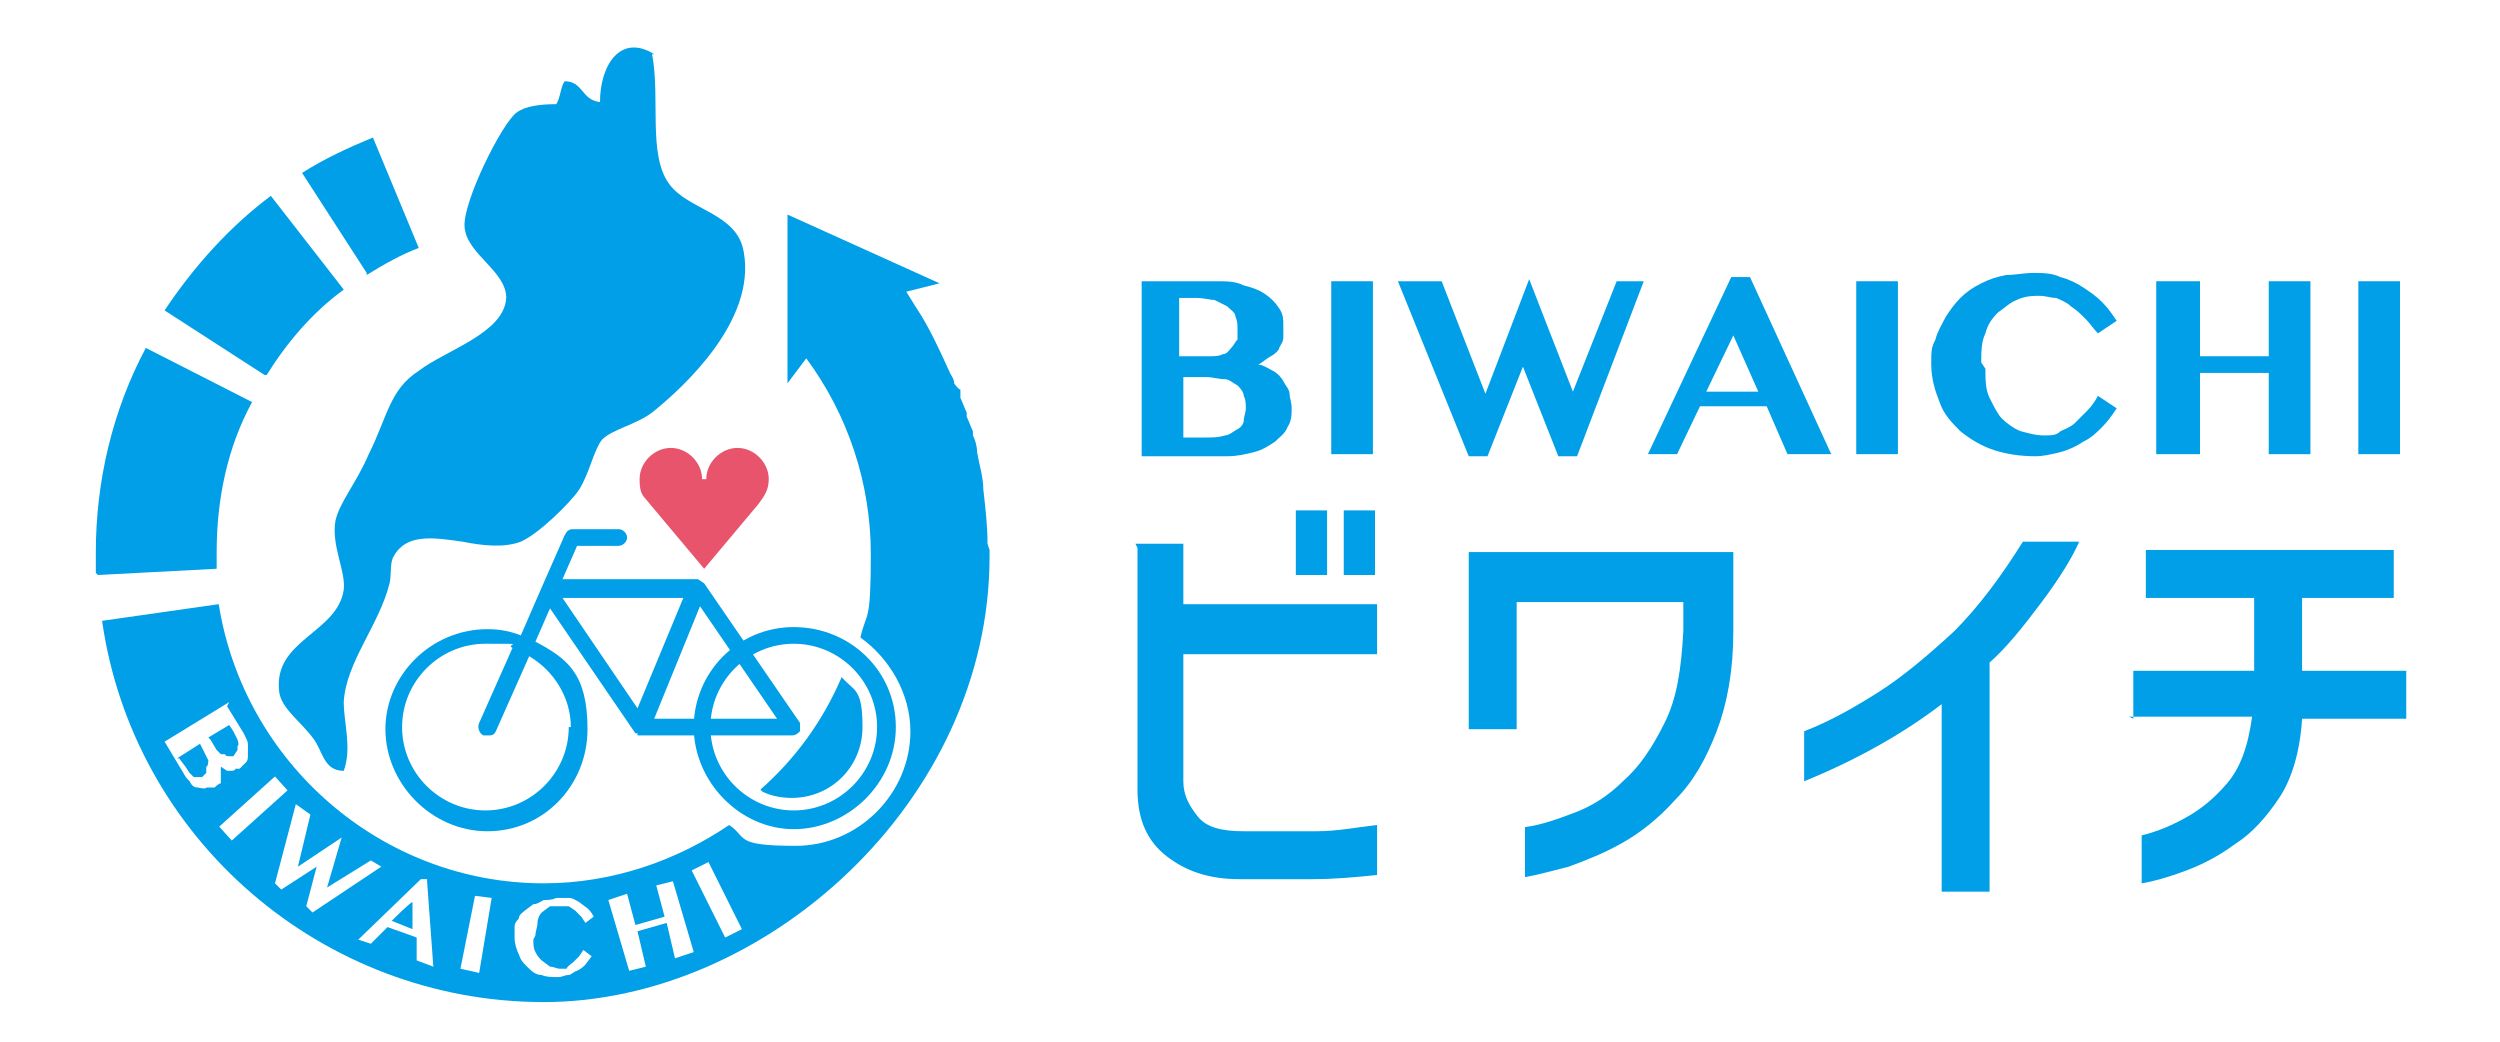 <?xml version="1.0" encoding="UTF-8"?>
<svg id="_レイヤー_1" data-name="レイヤー_1" xmlns="http://www.w3.org/2000/svg" version="1.1" viewBox="0 0 120 50">
  <!-- Generator: Adobe Illustrator 29.7.1, SVG Export Plug-In . SVG Version: 2.1.1 Build 8)  -->
  <defs>
    <style>
      .st0 {
        fill: #e8546b;
      }

      .st1 {
        fill: #009fe8;
      }

      .st2 {
        fill: #fff;
      }
    </style>
  </defs>
  <rect class="st2" x="-2.4" y="-.5" width="124.6" height="51.2"/>
  <path class="st1" d="M31.3,2.6c.4,2.1-.2,4.8.8,6.2.9,1.3,3.3,1.4,3.6,3.3.6,3.3-2.9,6.5-4.4,7.7-.8.6-1.9.8-2.4,1.3-.4.5-.6,1.6-1.1,2.4-.4.6-1.9,2.1-2.8,2.5-.8.3-1.8.2-2.8,0-1.4-.2-2.7-.4-3.3.7-.2.3-.1.9-.2,1.3-.5,2-2.1,3.8-2.2,5.7,0,1,.4,2.2,0,3.3-1,0-1-1-1.5-1.6-.6-.8-1.5-1.4-1.6-2.2-.3-2.5,2.8-2.8,3.1-4.9.1-.9-.6-2.1-.4-3.3.2-.9,1-1.8,1.6-3.2.9-1.8,1-3.1,2.4-4,1.3-1,4.1-1.8,4.2-3.5,0-1.3-1.9-2.1-2-3.4-.1-1.2,1.8-5,2.5-5.5.4-.3,1.1-.4,1.9-.4.2-.3.2-.8.4-1.1.9,0,.8.9,1.7,1,0-1.8,1-3.3,2.6-2.3"/>
  <path class="st1" d="M17.6,13.1l-3.1-4.8c1.1-.7,2.2-1.2,3.4-1.7l2.2,5.3c-.8.3-1.7.8-2.5,1.3"/>
  <path class="st1" d="M12.7,18l-4.8-3.1c1.4-2.1,3.1-4,5.1-5.5l3.5,4.5c-1.5,1.1-2.7,2.5-3.7,4.1"/>
  <path class="st1" d="M4.6,27.5v-1c0-3.4.8-6.8,2.4-9.8l5.1,2.6c-1.2,2.2-1.7,4.7-1.7,7.2v.8l-5.7.3Z"/>
  <path class="st1" d="M47.4,26.1c0-.9-.1-1.7-.2-2.6,0-.6-.2-1.2-.3-1.8h0c0-.3-.1-.6-.2-.8v-.2c-.1-.2-.2-.5-.3-.7v-.2c-.1-.2-.2-.5-.3-.7v-.4c-.1,0-.3-.3-.3-.3,0-.2-.1-.3-.2-.5h0c-.5-1.1-1-2.2-1.6-3.1l-.5-.8,1.6-.4-7.3-3.3v8.1c0,0,.9-1.2.9-1.2,2,2.7,3.1,6,3.1,9.4s-.2,2.7-.5,4c1.4,1,2.4,2.7,2.4,4.5,0,3-2.5,5.5-5.5,5.5s-2.3-.4-3.2-1c-2.5,1.7-5.6,2.8-8.9,2.8-7.8,0-14.4-5.8-15.6-13.4l-5.6.8c1.5,10.5,10.6,18.3,21.2,18.3s21.4-9.6,21.4-21.4v-.3Z"/>
  <path class="st1" d="M36.6,38c.4.2.9.3,1.4.3,1.9,0,3.4-1.5,3.4-3.4s-.4-1.7-1-2.4c-.9,2.1-2.2,3.9-3.9,5.4"/>
  <path class="st0" d="M33.7,23c0-.8-.7-1.5-1.5-1.5s-1.5.7-1.5,1.5.2.8.5,1.2l2.6,3.1,2.6-3.1c.3-.4.5-.7.5-1.2,0-.8-.7-1.5-1.5-1.5-.8,0-1.5.7-1.5,1.5"/>
  <path class="st2" d="M10.9,33.9l.8,1.3c.1.2.2.4.2.5,0,.2,0,.3,0,.5s0,.3-.1.4l-.3.3h-.2c0,.1-.2.1-.2.1h-.2c0,0-.3-.2-.3-.2v.3s0,.3,0,.3v.2c-.1,0-.3.2-.3.2h-.4c0,.1-.4,0-.4,0-.2,0-.3-.1-.4-.3-.1-.1-.2-.2-.3-.4l-.9-1.5,3.1-1.9ZM8.6,36.4l.3.4.2.3.2.2h.2s.2,0,.2,0l.2-.2v-.3c.1,0,.1-.3.1-.3l-.2-.4-.2-.4-1.1.7ZM10.1,35.5l.3.5.2.2h.2c0,.1.2.1.2.1h.2c0,0,.2-.3.2-.3v-.2c.1,0,0-.3,0-.3l-.2-.4-.2-.3-1,.6Z"/>
  <rect class="st2" x="10.4" y="38.4" width="3.6" height=".9" transform="translate(-22.9 18.1) rotate(-42)"/>
  <polygon class="st2" points="14.9 39.1 14.3 41.6 16.4 40.2 15.7 42.6 17.8 41.3 18.3 41.6 15 43.8 14.7 43.5 15.2 41.6 13.5 42.7 13.2 42.4 14.2 38.6 14.9 39.1"/>
  <path class="st2" d="M20.5,42.3l.3,4.1-.8-.3v-1.1c0,0-1.4-.5-1.4-.5l-.8.8-.6-.2,3-2.9h.3ZM18.8,44.2l1,.4v-1.3c-.1,0-1,.9-1,.9Z"/>
  <polygon class="st2" points="22.8 43 23.6 43.1 23 46.7 22.1 46.5 22.8 43"/>
  <path class="st2" d="M25.6,45.1c0,.2,0,.4.1.6.1.2.2.3.3.4l.4.3c.2,0,.3.1.5.1h.3c0-.1.3-.3.3-.3l.3-.3.2-.3.4.3-.3.4c-.1.1-.2.2-.4.3-.1,0-.3.2-.4.2-.2,0-.3.1-.5.1-.3,0-.6,0-.8-.1-.3,0-.5-.2-.7-.4-.2-.2-.3-.3-.4-.6-.1-.2-.2-.5-.2-.8s0-.4,0-.5c0-.2.1-.3.2-.4,0-.2.2-.3.3-.4l.4-.3c.2,0,.3-.1.5-.2.2,0,.4,0,.6-.1.2,0,.4,0,.6,0,.2,0,.3.1.5.2l.4.3c.1.1.2.2.3.4l-.4.3-.2-.3-.3-.3-.3-.2h-.4c-.2,0-.3,0-.5,0l-.4.3c-.1.1-.2.3-.2.5,0,.2-.1.4-.1.6"/>
  <polygon class="st2" points="30.6 44.7 31 46.4 30.2 46.6 29.2 43.2 30.1 42.9 30.5 44.4 31.9 44 31.5 42.5 32.3 42.3 33.3 45.7 32.4 46 32 44.3 30.6 44.7"/>
  <rect class="st2" x="34" y="41.4" width=".9" height="3.6" transform="translate(-15.7 19.9) rotate(-26.5)"/>
  <path class="st1" d="M38.4,34.7l-4.6-6.7-.3-.2h-6.5l.7-1.6h2c.2,0,.4-.2.4-.4s-.2-.4-.4-.4h-2.2c-.2,0-.3.1-.4.3l-1.1,2.5h0s-1,2.3-1,2.3c-.5-.2-1-.3-1.6-.3-2.7,0-4.9,2.2-4.9,4.8s2.2,4.9,4.9,4.9,4.8-2.2,4.8-4.9-1-3.4-2.5-4.2l.7-1.6,4.1,6h0c0,0,0,0,0,0h.1c0,.1,0,.1,0,.1h.1s7.3,0,7.3,0c.2,0,.3-.1.4-.2v-.4ZM27.3,34.9c0,2.2-1.8,4-4,4s-4-1.8-4-4,1.8-4,4-4,.9,0,1.3.2l-1.6,3.6c-.1.2,0,.5.2.6h.2c.2,0,.3,0,.4-.2l1.6-3.6c1.2.7,2,2,2,3.4M32.8,28.7l-2.2,5.3-3.6-5.3h5.7ZM31.4,34.5l2.2-5.4,3.7,5.4h-5.8Z"/>
  <path class="st1" d="M38.1,30.1c-2.7,0-4.8,2.2-4.8,4.8s2.2,4.9,4.8,4.9,4.9-2.2,4.9-4.9-2.2-4.8-4.9-4.8M38.1,38.9c-2.2,0-4-1.8-4-4s1.8-4,4-4,4,1.8,4,4-1.8,4-4,4"/>
  <path class="st1" d="M64.5,24.5h1.5v3.1h-1.5v-3.1ZM62.2,24.5h1.5v3.1h-1.5v-3.1ZM54.5,26.1h2.3v2.9h9.3v2.4h-9.3v6.1c0,.7.3,1.2.7,1.7s1.1.7,2.2.7c1.3,0,2.4,0,3.5,0,1,0,2-.2,2.9-.3v2.4c-1,.1-2,.2-3.1.2-1.1,0-2.2,0-3.5,0-1.5,0-2.6-.4-3.5-1.1-.9-.7-1.4-1.7-1.4-3.2v-11.6Z"/>
  <path class="st1" d="M70.5,35v-8.5h12.7v3.8c0,1.9-.3,3.5-.8,4.8-.5,1.3-1.1,2.4-2,3.3-.8.9-1.7,1.6-2.6,2.1-.9.5-1.7.8-2.5,1.1-.8.2-1.5.4-2.1.5v-2.4c.8-.1,1.6-.4,2.4-.7.8-.3,1.6-.8,2.3-1.5.8-.7,1.4-1.6,2-2.8.6-1.2.8-2.6.9-4.4v-1.4h-8v6.1h-2.4Z"/>
  <path class="st1" d="M99.8,26c-.3.7-.9,1.7-1.8,2.9-.9,1.2-1.7,2.2-2.5,2.9v11h-2.3v-9c-1.7,1.3-3.9,2.6-6.6,3.7v-2.4c1.3-.5,2.5-1.2,3.6-1.9,1.1-.7,2.3-1.7,3.6-2.9,1.2-1.2,2.3-2.7,3.3-4.3h2.8Z"/>
  <path class="st1" d="M102.4,34.5v-2.3h5.8v-3.5h-5.2v-2.3h11.9v2.3h-4.4v3.5h5v2.3h-5c-.1,1.6-.5,2.9-1.1,3.8-.6.9-1.3,1.7-2.1,2.2-.8.6-1.6,1-2.4,1.3-.8.3-1.5.5-2.1.6v-2.3c.8-.2,1.5-.5,2.2-.9.7-.4,1.3-.9,1.9-1.6.6-.7,1-1.7,1.2-3.2h-5.9Z"/>
  <path class="st1" d="M56.8,21h1.1c.3,0,.6,0,.9-.1.2,0,.4-.2.6-.3.2-.1.3-.3.3-.4,0-.2.1-.4.1-.6s0-.4-.1-.6c0-.2-.2-.4-.3-.5-.2-.1-.4-.3-.6-.3-.3,0-.6-.1-.9-.1h-1.1v3ZM56.8,17.1h1.3c.2,0,.4,0,.6-.1.2,0,.3-.2.4-.3.1-.1.2-.3.3-.4,0-.2,0-.3,0-.5s0-.4-.1-.6c0-.2-.2-.3-.4-.5-.2-.1-.4-.2-.6-.3-.2,0-.5-.1-.9-.1h-.8v2.8ZM54.8,13.5h3.6c.5,0,.9,0,1.3.2.4.1.7.2,1,.4.3.2.5.4.7.7.2.3.2.5.2.9s0,.4,0,.5c0,.2-.1.3-.2.5,0,.1-.2.3-.4.4-.2.1-.4.3-.6.4.2,0,.5.2.7.3.2.1.4.3.5.5.1.2.3.4.3.6,0,.2.1.4.1.7s0,.6-.2.9c-.1.3-.4.5-.6.7-.3.2-.6.4-1,.5-.4.1-.8.2-1.3.2h-4.1v-8.3Z"/>
  <rect class="st1" x="63.9" y="13.5" width="2" height="8.3"/>
  <polygon class="st1" points="69.2 13.5 71.3 18.9 73.4 13.4 75.5 18.8 77.6 13.5 78.9 13.5 75.7 21.9 74.8 21.9 73.1 17.6 71.4 21.9 70.5 21.9 67.1 13.5 69.2 13.5"/>
  <path class="st1" d="M81.9,18.8h2.5l-1.2-2.7-1.3,2.7ZM84,13.3l3.9,8.5h-2.1l-1-2.3h-3.2l-1.1,2.3h-1.4l4-8.5h.9Z"/>
  <rect class="st1" x="89.1" y="13.5" width="2" height="8.3"/>
  <path class="st1" d="M95.3,17.7c0,.5,0,1,.2,1.4.2.4.4.8.6,1s.6.5.9.6c.4.1.7.2,1.1.2s.6,0,.8-.2c.2-.1.5-.2.7-.4.2-.2.4-.4.6-.6s.4-.5.5-.7l.9.6c-.2.3-.4.6-.7.9-.3.3-.5.5-.9.7-.3.2-.7.4-1.1.5-.4.1-.8.2-1.2.2-.7,0-1.4-.1-2-.3-.6-.2-1.1-.5-1.6-.9-.4-.4-.8-.8-1-1.4-.2-.5-.4-1.1-.4-1.8s0-.8.2-1.2c.1-.4.3-.7.5-1.1.2-.3.4-.6.7-.9.3-.3.6-.5,1-.7.4-.2.7-.3,1.2-.4.4,0,.9-.1,1.3-.1s.9,0,1.3.2c.4.1.8.3,1.1.5.3.2.6.4.9.7.3.3.5.6.7.9l-.9.6c-.2-.2-.4-.5-.6-.7-.2-.2-.4-.4-.7-.6-.2-.2-.5-.3-.7-.4-.3,0-.5-.1-.8-.1s-.7,0-1.1.2c-.3.1-.6.4-.9.6-.3.3-.5.6-.6,1-.2.4-.2.9-.2,1.4"/>
  <polygon class="st1" points="105.6 17.9 105.6 21.8 103.5 21.8 103.5 13.5 105.6 13.5 105.6 17.1 108.9 17.1 108.9 13.5 110.9 13.5 110.9 21.8 108.9 21.8 108.9 17.9 105.6 17.9"/>
  <rect class="st1" x="113.2" y="13.5" width="2" height="8.3"/>
</svg>